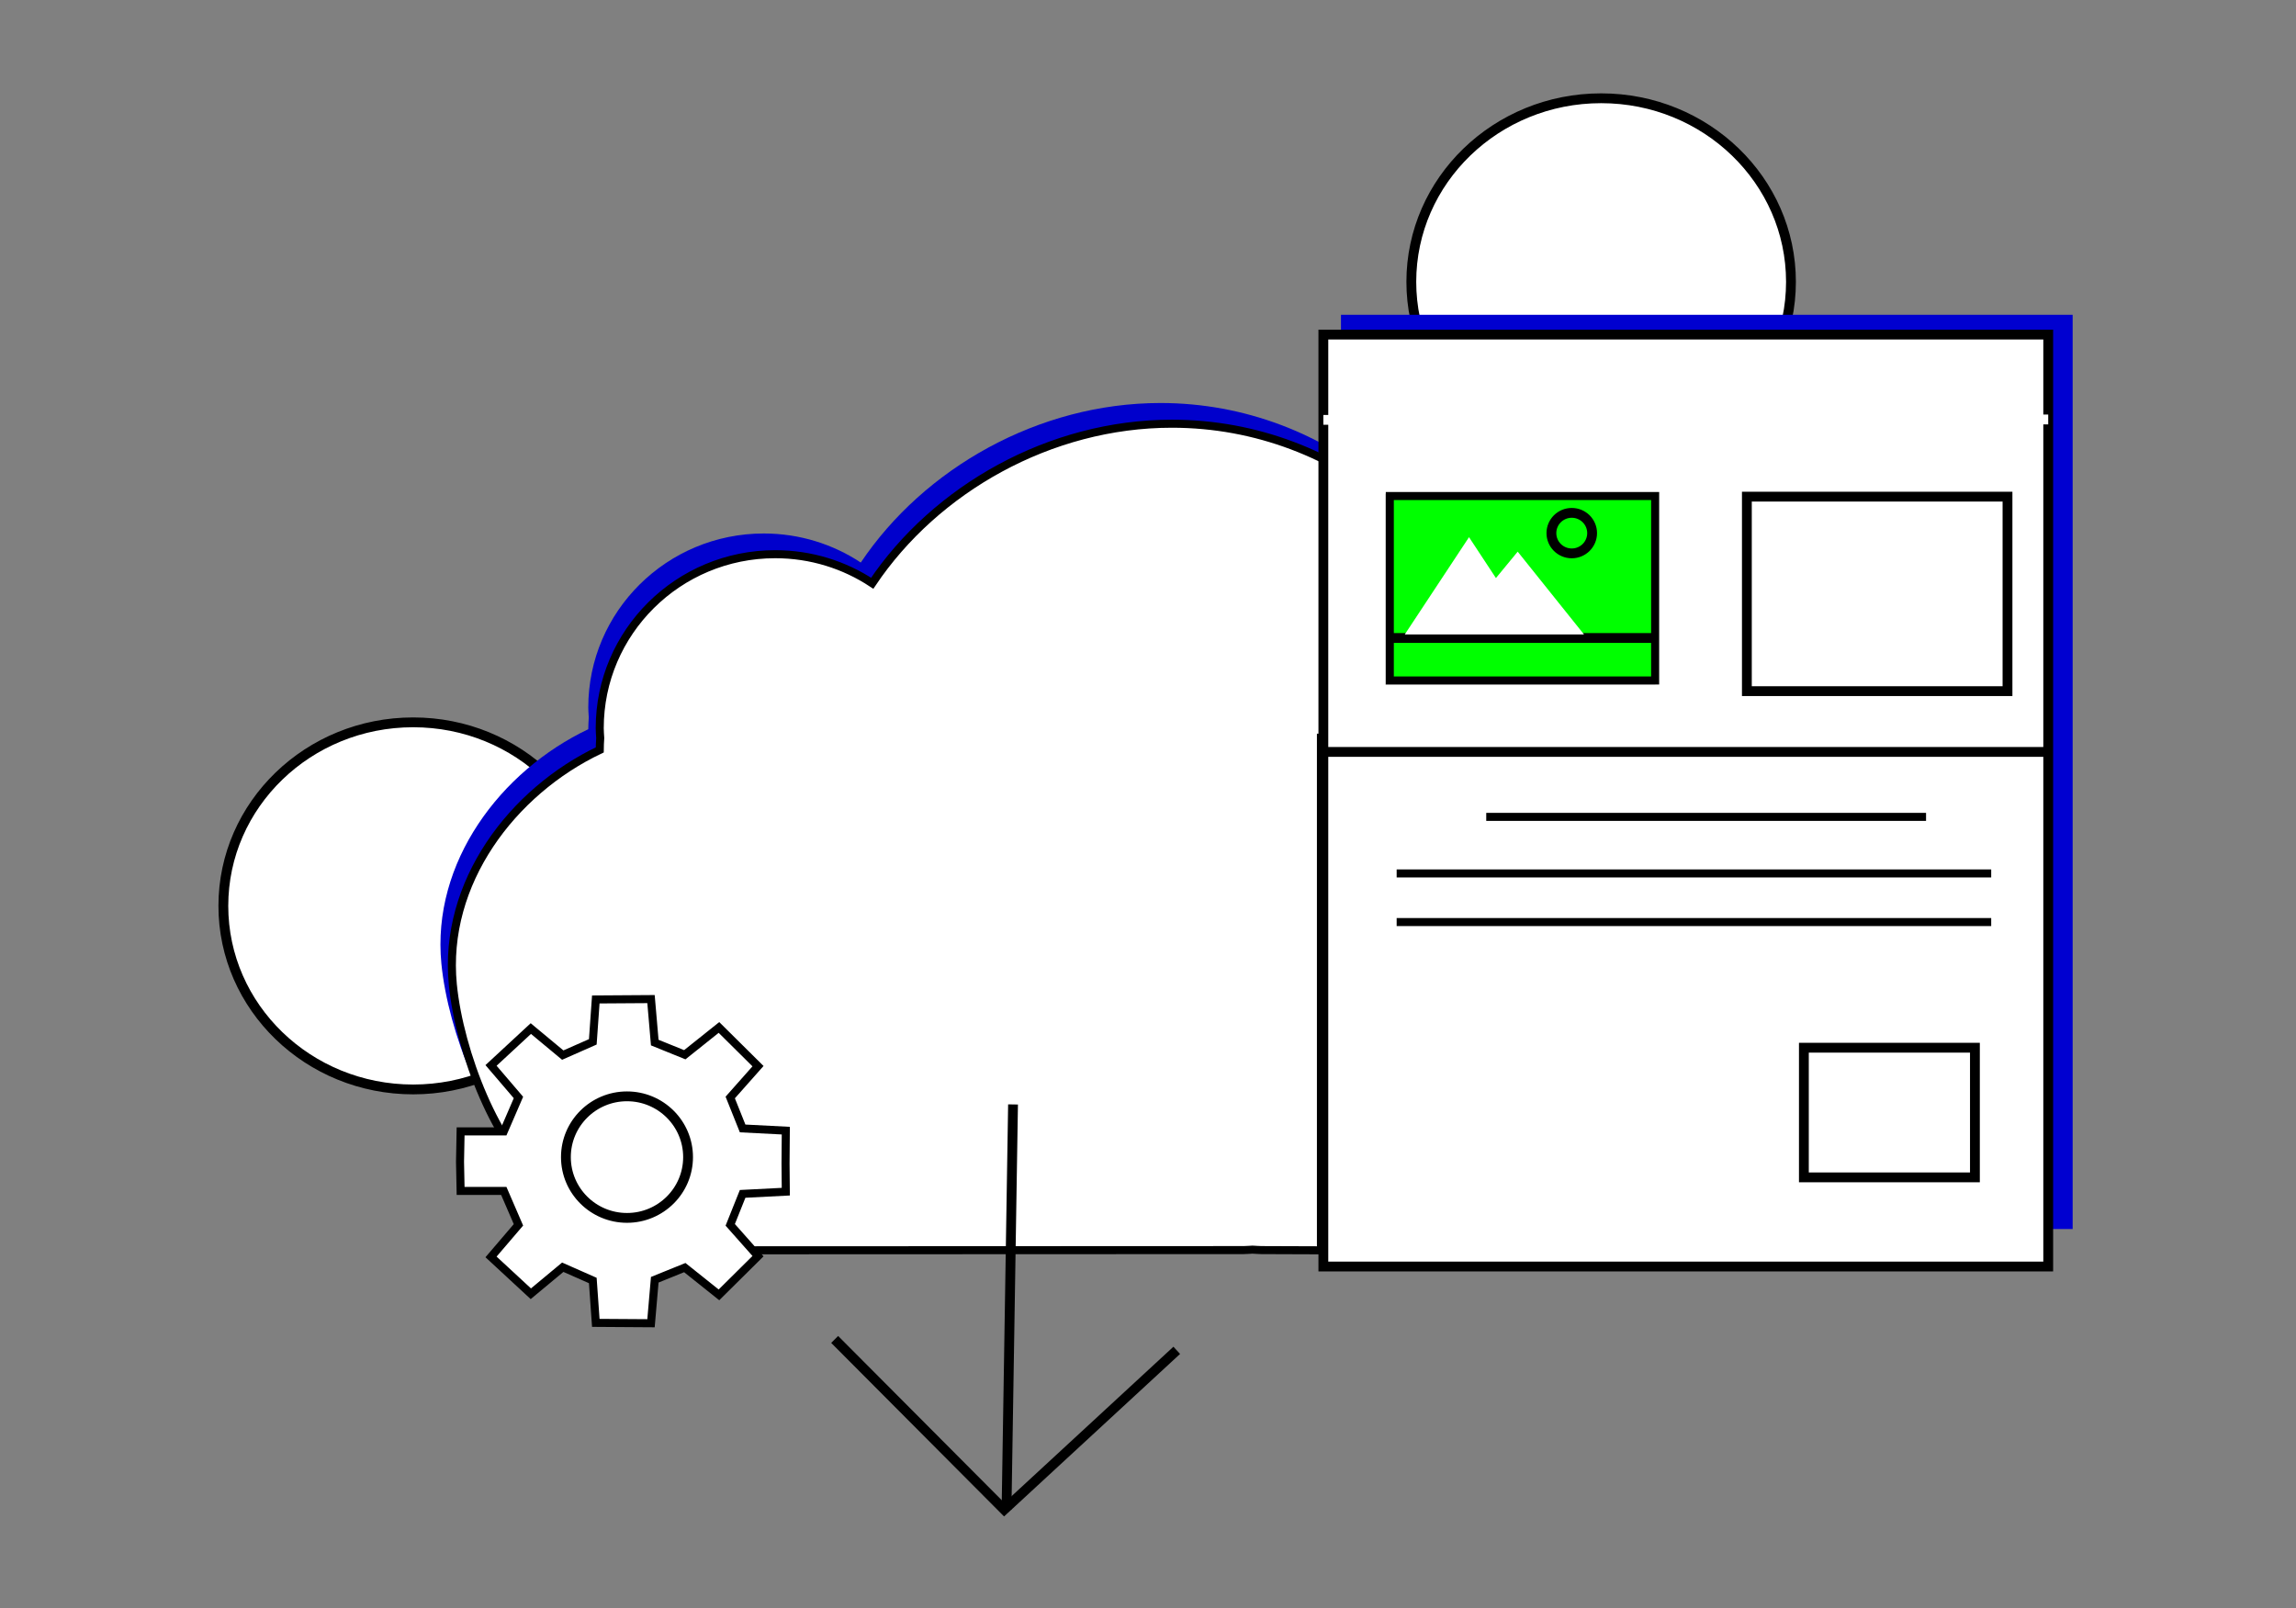 <?xml version="1.0" encoding="UTF-8"?>
<svg width="257px" height="180px" viewBox="0 0 257 180" version="1.1" xmlns="http://www.w3.org/2000/svg" xmlns:xlink="http://www.w3.org/1999/xlink">
    <rect x="0" y="0" width="257" height="180" fill="#808080" stroke="none"/>
    <!-- Generator: Sketch 54.1 (76490) - https://sketchapp.com -->
    <title>datos-externos</title>
    <desc>Created with Sketch.</desc>
    <g id="datos-externos" stroke="none" stroke-width="1" fill="none" fill-rule="evenodd">
        <g id="Group-2-Copy" transform="translate(25, 11)">
            <ellipse id="Oval" stroke="#000000" stroke-width="1.099" fill="#FFFFFF" cx="154.222" cy="20.547" rx="21.248" ry="20.547"></ellipse>
            <ellipse id="Oval-Copy-9" stroke="#000000" stroke-width="1.099" fill="#FFFFFF" cx="21.248" cy="90.407" rx="21.248" ry="20.547"></ellipse>
            <path d="M41.555,111.059 C41.555,111.059 52.986,110.35 52.986,113.893 L52.986,126.644 L112.916,126.62 C113.255,126.62 113.584,126.581 113.918,126.569 C114.254,126.581 114.583,126.62 114.92,126.62 L121.578,126.644 L121.578,69.263 L143.727,69.263 L143.19,65.756 C139.551,47.952 123.797,34.114 104.892,34.114 C91.243,34.114 78.426,41.429 71.35,51.973 C68.243,49.92 64.507,48.72 60.491,48.72 C49.644,48.72 40.849,57.44 40.849,68.196 C40.849,68.567 40.884,68.931 40.905,69.301 C40.881,69.743 40.849,70.192 40.849,70.63 C31.057,75.283 23.292,85.507 24.407,96.891 C25.151,104.497 29.408,115.31 34.409,118.852 C34.409,118.852 32.932,114.791 35.123,112.475 C36.182,111.357 39.228,111.29 41.555,111.059" id="Fill-1-Copy" fill="#0000CC"></path>
            <path d="M42.835,113.376 C42.835,113.376 54.267,112.668 54.267,116.21 L54.267,128.962 L114.196,128.938 C114.535,128.938 114.865,128.898 115.198,128.887 C115.534,128.898 115.863,128.938 116.2,128.938 L122.858,128.962 L122.858,71.581 L145.007,71.581 L144.47,68.074 C140.832,50.27 125.078,36.431 106.172,36.431 C92.524,36.431 79.707,43.747 72.631,54.291 C69.523,52.238 65.788,51.038 61.771,51.038 C50.924,51.038 42.13,59.758 42.13,70.514 C42.13,70.885 42.164,71.249 42.186,71.618 C42.161,72.061 42.13,72.509 42.13,72.948 C32.337,77.601 24.572,87.825 25.687,99.209 C26.432,106.815 30.688,117.628 35.689,121.169 C35.689,121.169 34.213,117.109 36.404,114.793 C37.462,113.675 40.508,113.608 42.835,113.376" id="Fill-1" stroke="#000000" stroke-width="0.9" fill="#FFFFFF"></path>
            <polyline id="Stroke-7" stroke="#000000" stroke-width="1.099" points="106.718 140.159 87.405 157.991 68.428 138.94"></polyline>
            <path d="M88.393,112.633 C88.155,127.692 87.906,143.21 87.665,157.991" id="Stroke-9" stroke="#000000" stroke-width="1.099"></path>
            <polygon id="Fill-11" fill="#0000D0" points="125.1 126.58 207 126.58 207 24.239 125.1 24.239"></polygon>
            <polygon id="Stroke-13" stroke="#471E69" stroke-width="1.099" points="131.333 66.368 160.506 66.368 160.506 44.596 131.333 44.596"></polygon>
            <polygon id="Stroke-15" stroke="#000000" stroke-width="1.099" fill="#FFFFFF" points="123.128 130.776 204.265 130.776 204.265 26.453 123.128 26.453"></polygon>
            <path d="M123.128,36 L204.265,35.956" id="Stroke-16" stroke="#FFFFFF" stroke-width="1.099"></path>
            <path d="M130.421,30.989 C130.421,31.99 129.604,32.803 128.598,32.803 C127.591,32.803 126.774,31.99 126.774,30.989 C126.774,29.987 127.591,29.174 128.598,29.174 C129.604,29.174 130.421,29.987 130.421,30.989 Z" id="Stroke-17" stroke="#FFFFFF" stroke-width="1.099"></path>
            <path d="M135.891,30.989 C135.891,31.99 135.074,32.803 134.067,32.803 C133.061,32.803 132.244,31.99 132.244,30.989 C132.244,29.987 133.061,29.174 134.067,29.174 C135.074,29.174 135.891,29.987 135.891,30.989 Z" id="Stroke-18" stroke="#FFFFFF" stroke-width="1.099"></path>
            <path d="M141.361,30.989 C141.361,31.99 140.545,32.803 139.538,32.803 C138.53,32.803 137.714,31.99 137.714,30.989 C137.714,29.987 138.53,29.174 139.538,29.174 C140.545,29.174 141.361,29.987 141.361,30.989 Z" id="Stroke-19" stroke="#FFFFFF" stroke-width="1.099"></path>
            <path d="M123.128,73.171 L204.265,73.171" id="Stroke-20" stroke="#000000" stroke-width="1.099"></path>
            <polygon id="Stroke-22" stroke="#000000" stroke-width="1.099" points="170.534 66.368 199.707 66.368 199.707 44.596 170.534 44.596"></polygon>
            <path d="M133.156,62.285 L150.477,62.285" id="Stroke-26" stroke="#FFFFFF" stroke-width="1.099"></path>
            <path d="M133.156,64.1 L150.477,64.1" id="Stroke-27" stroke="#FFFFFF" stroke-width="1.099"></path>
            <polygon id="Stroke-30" stroke="#000000" stroke-width="1.099" points="176.915 120.797 196.06 120.797 196.06 106.283 176.915 106.283"></polygon>
            <polygon id="Fill-33" fill="#000000" points="141.361 80.892 190.59 80.892 190.59 79.994 141.361 79.994"></polygon>
            <polygon id="Fill-34" fill="#000000" points="131.333 87.223 197.883 87.223 197.883 86.325 131.333 86.325"></polygon>
            <polygon id="Fill-35" fill="#000000" points="131.333 92.666 197.883 92.666 197.883 91.768 131.333 91.768"></polygon>
            <polygon id="Fill-36" stroke="#000000" stroke-width="0.9" fill="#FFFFFF" points="62.928 119.248 62.958 122.398 58.125 122.645 56.738 126.111 59.847 129.617 55.476 133.949 51.651 130.897 48.289 132.258 47.869 137.126 41.69 137.085 41.354 132.341 37.991 130.856 34.419 133.826 29.963 129.701 33.032 126.111 31.392 122.316 26.558 122.316 26.492 119.04 26.558 115.65 31.392 115.65 33.032 111.855 29.963 108.266 34.419 104.14 37.991 107.11 41.354 105.626 41.69 100.881 47.869 100.84 48.289 105.708 51.651 107.07 55.476 104.016 59.847 108.348 56.738 111.855 58.125 115.32 62.958 115.567"></polygon>
            <path d="M52.018,118.53 C52.018,122.287 48.957,125.333 45.182,125.333 C41.405,125.333 38.344,122.287 38.344,118.53 C38.344,114.772 41.405,111.726 45.182,111.726 C48.957,111.726 52.018,114.772 52.018,118.53 Z" id="Stroke-38" stroke="#000000" stroke-width="1.099"></path>
            <g id="Padding-Group-2" transform="translate(130, 44)">
                <rect id="Background" fill="#E6E6E6" x="0.012" y="0.264" width="30.286" height="21.406"></rect>
                <polygon id="Fill-21" stroke="#000000" stroke-width="0.9" fill="#00FF00" points="0.566 21.174 30.266 21.174 30.266 0.526 0.566 0.526"></polygon>
            </g>
            <path d="M160.506,60.418 L130.95,60.418" id="Stroke-25" stroke="#000000" stroke-width="1.099"></path>
            <polygon id="Fill-28" fill="#FFFFFF" points="132.244 60.018 139.433 49.132 142.446 53.708 144.881 50.753 152.301 60.018"></polygon>
            <path d="M153.212,48.678 C153.212,49.931 152.192,50.946 150.933,50.946 C149.675,50.946 148.654,49.931 148.654,48.678 C148.654,47.426 149.675,46.41 150.933,46.41 C152.192,46.41 153.212,47.426 153.212,48.678 Z" id="Stroke-29" stroke="#000000" stroke-width="1.099"></path>
        </g>
    </g>
</svg>